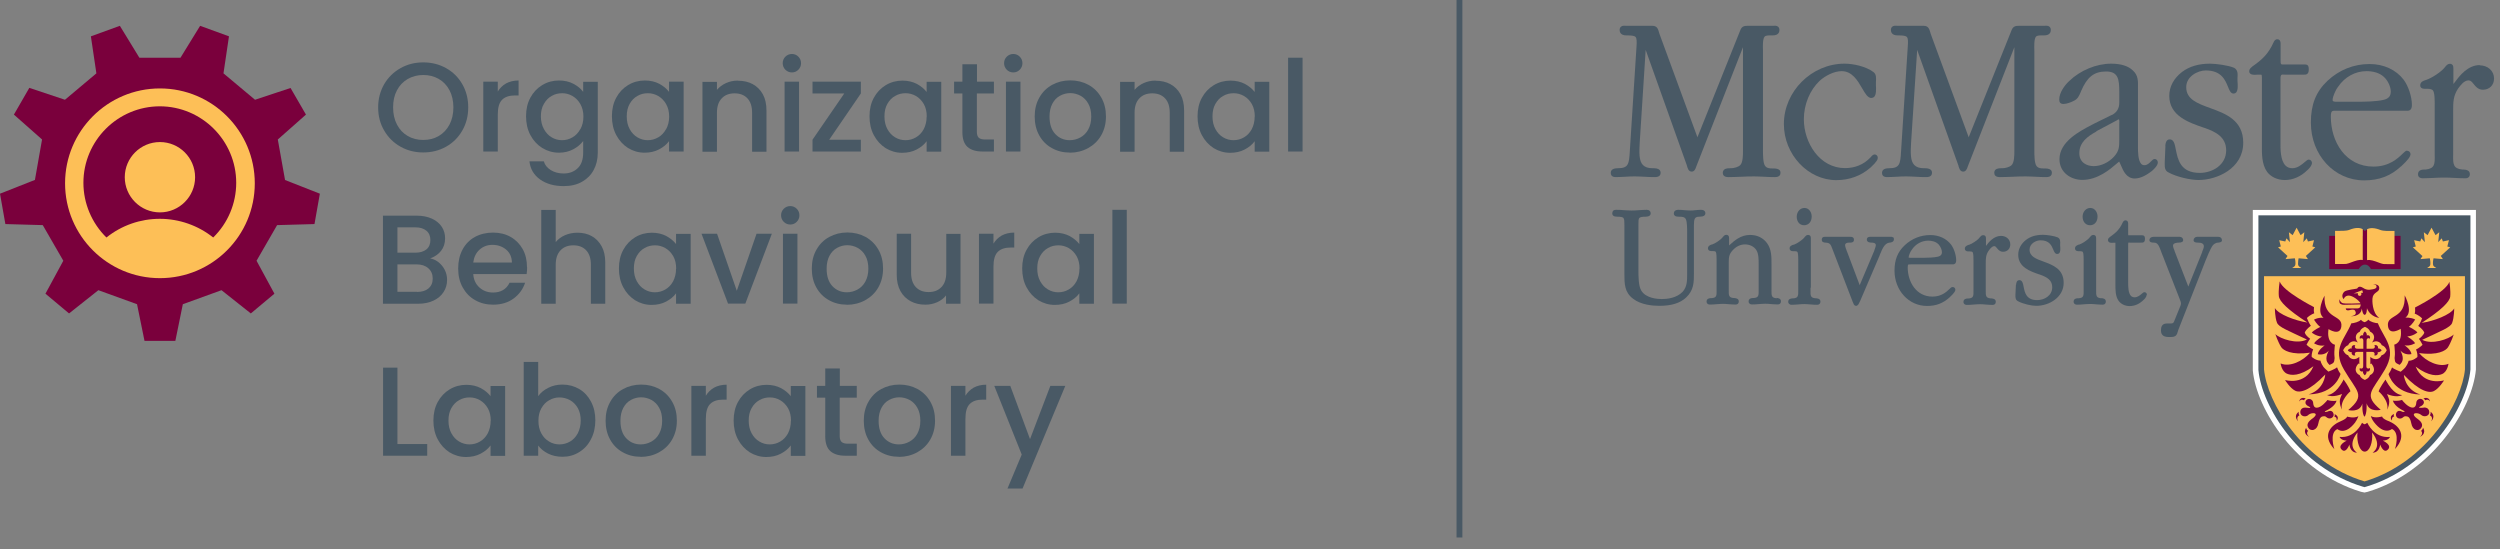 <?xml version="1.0" encoding="UTF-8"?> <svg xmlns="http://www.w3.org/2000/svg" id="a" viewBox="0 0 214 47"><rect x="0" y="0" width="214" height="47" fill="#808080" stroke="none"/><defs><style>.d{fill:#fff;}.e{fill:#7a003c;}.f{fill:#495965;}.g{fill:#fdbf57;}</style></defs><g id="b"><polygon class="e" points="24.4 15.41 23.78 11.94 26.19 9.81 24.87 7.53 21.83 8.54 19.13 6.28 19.6 3.11 17.13 2.21 15.45 4.94 11.93 4.94 10.26 2.21 7.78 3.11 8.25 6.28 5.56 8.54 2.51 7.52 1.19 9.81 3.6 11.94 2.99 15.4 0 16.58 .46 19.18 3.66 19.27 3.66 19.27 5.42 22.32 3.89 25.14 5.91 26.83 8.42 24.84 11.73 26.04 12.37 29.18 15.01 29.18 15.65 26.04 18.96 24.84 21.47 26.83 23.49 25.14 21.96 22.32 23.72 19.27 26.92 19.18 27.38 16.58 24.4 15.41"></polygon><path class="g" d="M21.81,15.69c0,4.49-3.64,8.12-8.12,8.12s-8.12-3.64-8.12-8.12,3.64-8.12,8.12-8.12,8.12,3.64,8.12,8.12"></path><path class="e" d="M13.69,18.18c-1.66,0-3.01-1.35-3.01-3.01s1.35-3.01,3.01-3.01,3.01,1.35,3.01,3.01-1.35,3.01-3.01,3.01M13.69,9.1c-3.61,0-6.55,2.94-6.55,6.55h0c0,1.76.72,3.45,1.97,4.68,1.3-1.04,2.91-1.6,4.57-1.6s3.28.57,4.57,1.6c1.26-1.23,1.97-2.92,1.97-4.68,0-3.61-2.94-6.55-6.55-6.55"></path></g><g id="c"><path class="f" d="M36.82,22.12c.39-.14.7-.35.93-.64.23-.29.35-.65.35-1.08,0-.36-.09-.69-.28-.98-.19-.29-.47-.53-.84-.7-.37-.17-.81-.26-1.32-.26h-2.88v7.54h3.02c.5,0,.94-.09,1.31-.27.38-.18.66-.42.86-.73.2-.31.3-.65.3-1.04,0-.45-.14-.85-.42-1.2-.28-.35-.63-.57-1.03-.64h0ZM34.02,19.46h1.53c.41,0,.72.1.95.29.23.19.34.46.34.8s-.11.61-.34.8c-.23.18-.54.28-.95.28h-1.53v-2.16h0ZM35.69,24.98h-1.67v-2.35h1.63c.42,0,.76.11,1.01.33.25.22.38.51.38.88s-.12.64-.36.85c-.24.2-.57.3-.99.3h0Z"></path><path class="f" d="M45.11,22.86c0-.58-.12-1.09-.37-1.54-.25-.44-.59-.79-1.03-1.04-.44-.25-.94-.37-1.51-.37s-1.11.13-1.56.38c-.45.25-.8.61-1.05,1.08-.25.47-.37,1.01-.37,1.62s.13,1.16.39,1.62c.26.47.61.83,1.06,1.08.45.26.96.39,1.54.39.7,0,1.29-.18,1.76-.53.47-.35.8-.8.98-1.35h-1.33c-.27.56-.75.84-1.41.84-.46,0-.85-.14-1.17-.43-.32-.29-.5-.67-.53-1.15h4.57c.03-.18.04-.38.04-.61h0ZM40.51,22.47c.06-.46.24-.83.54-1.1s.67-.41,1.1-.41c.47,0,.86.14,1.18.41.32.27.48.64.49,1.1h-3.31Z"></path><path class="f" d="M49.43,19.92c-.38,0-.74.07-1.06.21-.32.14-.59.33-.8.59v-2.75h-1.24v8.03h1.24v-3.34c0-.54.14-.95.41-1.23.27-.29.64-.43,1.1-.43s.83.14,1.1.43c.27.29.4.7.4,1.23v3.34h1.23v-3.53c0-.54-.1-1.01-.31-1.39-.21-.38-.49-.67-.85-.87-.36-.2-.76-.29-1.22-.29h0Z"></path><path class="f" d="M52.98,22.98c0,.6.12,1.14.37,1.61.25.47.59.84,1.01,1.11.43.26.9.4,1.41.4.46,0,.88-.09,1.24-.28.36-.19.65-.42.86-.71v.89h1.25v-5.98h-1.25v.87c-.21-.27-.49-.5-.84-.69-.35-.18-.76-.28-1.23-.28-.52,0-1,.13-1.43.39-.43.26-.77.62-1.02,1.08-.25.46-.37.99-.37,1.59h0ZM57.87,23c0,.41-.09.77-.25,1.08-.17.31-.39.54-.67.7-.27.16-.57.24-.89.24s-.61-.08-.88-.24c-.28-.16-.5-.4-.67-.71-.17-.31-.25-.67-.25-1.09s.08-.77.25-1.07c.17-.3.39-.53.67-.68.27-.16.57-.23.89-.23s.61.08.89.24c.27.16.5.39.67.69.17.3.25.66.25,1.07h0Z"></path><polygon class="f" points="61.38 20.01 60.05 20.01 62.32 25.99 63.8 25.99 66.07 20.01 64.76 20.01 63.07 24.89 61.38 20.01 61.38 20.01"></polygon><path class="f" d="M67.65,19.22c.22,0,.4-.08.55-.23.15-.15.23-.34.23-.56s-.08-.41-.23-.56c-.15-.15-.34-.23-.55-.23s-.41.08-.56.23-.23.34-.23.56.08.41.23.56.34.23.56.23h0ZM67.02,20.01v5.98h1.24v-5.98h-1.24Z"></path><path class="f" d="M72.49,26.09c.57,0,1.09-.13,1.57-.39.47-.26.85-.62,1.12-1.09.27-.47.41-1.01.41-1.62s-.13-1.15-.4-1.62c-.27-.47-.63-.83-1.1-1.09-.46-.25-.98-.38-1.55-.38s-1.09.13-1.55.38c-.46.25-.83.61-1.1,1.09-.27.47-.4,1.01-.4,1.62s.13,1.16.39,1.62c.26.47.62.83,1.07,1.08.46.26.97.39,1.53.39h0ZM72.49,25.02c-.5,0-.91-.18-1.24-.53-.33-.35-.49-.85-.49-1.49,0-.43.08-.8.24-1.1.16-.3.37-.53.65-.68.27-.15.57-.23.88-.23s.61.08.89.23c.27.15.5.38.66.68.17.3.25.67.25,1.1s-.09.8-.26,1.11-.4.53-.68.68c-.28.15-.58.23-.9.23h0Z"></path><path class="f" d="M81,20.01v3.33c0,.54-.14.95-.41,1.23-.27.29-.64.43-1.1.43s-.83-.14-1.1-.43c-.27-.29-.4-.7-.4-1.23v-3.33h-1.23v3.52c0,.54.11,1.01.32,1.39.21.38.51.67.88.87.37.2.79.29,1.26.29.35,0,.69-.07,1-.21.31-.14.57-.33.76-.58v.71h1.24v-5.98h-1.24Z"></path><path class="f" d="M85.04,20.88v-.87h-1.24v5.98h1.24v-3.15c0-.61.12-1.03.37-1.28.25-.25.62-.37,1.1-.37h.31v-1.28c-.41,0-.77.09-1.07.25-.3.17-.54.41-.72.71h0Z"></path><path class="f" d="M87.5,22.98c0,.6.12,1.14.37,1.61.25.47.59.84,1.01,1.11.43.26.9.4,1.41.4.46,0,.88-.09,1.24-.28.36-.19.65-.42.86-.71v.89h1.25v-5.98h-1.25v.87c-.21-.27-.49-.5-.84-.69-.35-.18-.76-.28-1.23-.28-.52,0-1,.13-1.43.39-.43.26-.77.62-1.02,1.08-.25.46-.37.99-.37,1.59h0ZM92.4,23c0,.41-.09.77-.25,1.08-.17.31-.39.54-.67.7-.27.16-.57.24-.89.24s-.61-.08-.88-.24c-.28-.16-.5-.4-.67-.71-.17-.31-.25-.67-.25-1.09s.08-.77.25-1.07c.17-.3.39-.53.67-.68.27-.16.57-.23.89-.23s.61.08.89.24c.27.16.5.39.67.69.17.3.25.66.25,1.07h0Z"></path><polygon class="f" points="95.22 17.96 95.22 25.99 96.45 25.99 96.45 17.96 95.22 17.96 95.22 17.96"></polygon><polygon class="f" points="34.02 31.47 32.79 31.47 32.79 39.01 36.57 39.01 36.57 38.01 34.02 38.01 34.02 31.47 34.02 31.47"></polygon><path class="f" d="M37.1,36c0,.6.12,1.14.37,1.61.25.47.59.84,1.01,1.11.43.26.9.4,1.41.4.46,0,.88-.09,1.24-.28.36-.19.65-.42.86-.71v.89h1.25v-5.98h-1.25v.87c-.21-.27-.49-.5-.84-.69-.35-.18-.76-.28-1.23-.28-.52,0-1,.13-1.43.39-.43.26-.77.62-1.02,1.08-.25.46-.37.99-.37,1.59h0ZM42,36.02c0,.41-.09.77-.25,1.08-.17.31-.39.54-.67.7-.27.16-.57.24-.89.24s-.61-.08-.88-.24c-.28-.16-.5-.4-.67-.71-.17-.31-.25-.67-.25-1.09s.08-.77.25-1.07c.17-.3.39-.53.67-.68.27-.16.57-.23.89-.23s.61.08.89.24c.27.16.5.39.67.69.17.3.25.66.25,1.07h0Z"></path><path class="f" d="M46.07,33.92v-2.94h-1.24v8.03h1.24v-.87c.21.28.49.51.85.69.36.18.77.27,1.23.27.52,0,1-.13,1.43-.4.43-.26.77-.63,1.01-1.11.25-.47.37-1.01.37-1.61s-.12-1.13-.37-1.6c-.25-.47-.58-.83-1.01-1.08-.43-.25-.9-.38-1.43-.38-.45,0-.86.09-1.22.28-.37.18-.65.42-.86.71h0ZM49.71,36c0,.41-.09.77-.25,1.09-.17.31-.39.55-.67.71-.28.16-.58.24-.9.24s-.61-.08-.88-.24c-.28-.16-.5-.39-.67-.7-.17-.31-.25-.67-.25-1.08s.08-.77.25-1.07c.17-.3.39-.54.67-.69.28-.16.57-.24.88-.24s.62.08.9.23c.28.16.5.38.67.68.17.3.25.66.25,1.07h0Z"></path><path class="f" d="M54.84,39.11c.57,0,1.09-.13,1.57-.39.47-.26.85-.62,1.12-1.09.27-.47.41-1.01.41-1.62s-.13-1.15-.4-1.62c-.27-.47-.63-.83-1.1-1.09-.46-.25-.98-.38-1.55-.38s-1.09.13-1.55.38c-.46.25-.83.61-1.1,1.09-.27.47-.4,1.01-.4,1.62s.13,1.16.39,1.62c.26.47.62.83,1.07,1.08.46.26.97.39,1.53.39h0ZM54.84,38.04c-.5,0-.91-.18-1.24-.53-.33-.35-.49-.85-.49-1.49,0-.43.08-.8.24-1.1.16-.3.37-.53.65-.68.27-.15.57-.23.88-.23s.61.08.89.23c.27.15.5.38.66.68.17.3.25.67.25,1.1s-.09.8-.26,1.11-.4.53-.68.68c-.28.15-.58.23-.9.23h0Z"></path><path class="f" d="M82.64,33.9v-.87h-1.24v5.98h1.24v-3.15c0-.61.12-1.03.37-1.28.25-.25.62-.37,1.1-.37h.31v-1.28c-.41,0-.77.09-1.07.25-.3.17-.54.41-.72.71h0Z"></path><polygon class="f" points="89.91 33.03 88.17 37.59 86.48 33.03 85.11 33.03 87.46 38.91 86.24 41.82 87.53 41.82 91.19 33.03 89.91 33.03 89.91 33.03"></polygon><path class="f" d="M60.42,33.9v-.87h-1.24v5.98h1.24v-3.15c0-.61.12-1.03.37-1.28.25-.25.62-.37,1.1-.37h.31v-1.28c-.41,0-.77.09-1.07.25-.3.17-.54.41-.72.71h0Z"></path><path class="f" d="M62.8,36c0,.6.12,1.14.37,1.61.25.47.59.84,1.01,1.11.43.26.9.4,1.41.4.46,0,.88-.09,1.24-.28.36-.19.65-.42.86-.71v.89h1.25v-5.98h-1.25v.87c-.21-.27-.49-.5-.84-.69-.35-.18-.76-.28-1.23-.28-.52,0-1,.13-1.43.39-.43.26-.77.62-1.02,1.08-.25.46-.37.99-.37,1.59h0ZM67.7,36.02c0,.41-.09.77-.25,1.08-.17.31-.39.54-.67.7-.27.16-.57.24-.89.24s-.61-.08-.88-.24c-.28-.16-.5-.4-.67-.71-.17-.31-.25-.67-.25-1.09s.08-.77.25-1.07c.17-.3.39-.53.67-.68.27-.16.57-.23.89-.23s.61.08.89.24c.27.16.5.39.67.69.17.3.25.66.25,1.07h0Z"></path><path class="f" d="M73.34,34.04v-1.01h-1.45v-1.49h-1.25v1.49h-.71v1.01h.71v3.31c0,.59.15,1.01.44,1.27.3.26.72.39,1.28.39h.98v-1.03h-.76c-.25,0-.43-.05-.54-.15-.1-.1-.16-.26-.16-.48v-3.31h1.45Z"></path><path class="f" d="M76.94,39.11c.57,0,1.09-.13,1.57-.39.47-.26.85-.62,1.12-1.09.27-.47.41-1.01.41-1.62s-.13-1.15-.4-1.62c-.27-.47-.63-.83-1.1-1.09-.46-.25-.98-.38-1.55-.38s-1.09.13-1.55.38c-.46.25-.83.61-1.1,1.09-.27.47-.4,1.01-.4,1.62s.13,1.16.39,1.62c.26.47.62.83,1.07,1.08.46.26.97.39,1.53.39h0ZM76.94,38.04c-.5,0-.91-.18-1.24-.53-.33-.35-.49-.85-.49-1.49,0-.43.08-.8.24-1.1.16-.3.37-.53.65-.68.27-.15.57-.23.88-.23s.61.08.89.23c.27.15.5.38.66.68.17.3.25.67.25,1.1s-.09.8-.26,1.11-.4.53-.68.68c-.28.15-.58.23-.9.23h0Z"></path><path class="f" d="M39.57,7.2c-.34-.59-.8-1.04-1.39-1.37-.59-.33-1.24-.49-1.95-.49s-1.35.16-1.94.49c-.59.33-1.06.79-1.4,1.37-.34.59-.52,1.25-.52,1.99s.17,1.4.52,1.99c.34.59.81,1.05,1.4,1.38.59.33,1.23.49,1.94.49s1.36-.16,1.95-.49c.59-.33,1.05-.79,1.39-1.38.34-.59.51-1.25.51-1.99s-.17-1.4-.51-1.99ZM38.48,10.66c-.22.42-.53.75-.92.98-.39.23-.84.34-1.33.34s-.94-.11-1.33-.34c-.39-.23-.7-.55-.92-.98-.22-.42-.33-.91-.33-1.47s.11-1.05.33-1.46c.22-.42.53-.74.92-.97.39-.22.84-.34,1.33-.34s.94.11,1.33.34c.39.22.7.55.92.97.22.42.33.91.33,1.46s-.11,1.05-.33,1.47Z"></path><polygon class="f" points="73.69 8 73.69 6.99 69.55 6.99 69.55 8 72.27 8 69.55 11.96 69.55 12.97 73.69 12.97 73.69 11.96 70.98 11.96 73.69 8 73.69 8"></polygon><path class="f" d="M74.43,9.96c0,.6.12,1.14.37,1.61.25.47.59.84,1.01,1.11.43.26.9.4,1.41.4.46,0,.88-.09,1.24-.28.36-.19.65-.42.86-.71v.89h1.25v-5.98h-1.25v.87c-.21-.27-.49-.5-.84-.69-.35-.18-.76-.28-1.23-.28-.52,0-1,.13-1.43.39-.43.26-.77.62-1.02,1.08-.25.46-.37.99-.37,1.59h0ZM79.32,9.98c0,.41-.09.77-.25,1.08-.17.31-.39.54-.67.7-.27.16-.57.24-.89.24s-.61-.08-.88-.24c-.28-.16-.5-.4-.67-.71-.17-.31-.25-.67-.25-1.09s.08-.77.25-1.07c.17-.3.39-.53.67-.68.27-.16.57-.23.89-.23s.61.08.89.24c.27.16.5.39.67.69.17.3.25.66.25,1.07h0Z"></path><path class="f" d="M85.08,8v-1.01h-1.45v-1.49h-1.25v1.49h-.71v1.01h.71v3.31c0,.59.15,1.01.44,1.27.3.26.72.39,1.28.39h.98v-1.03h-.76c-.25,0-.43-.05-.54-.15-.1-.1-.16-.26-.16-.48v-3.31h1.45Z"></path><path class="f" d="M86.74,6.2c.22,0,.4-.08.55-.23.15-.15.23-.34.23-.56s-.08-.41-.23-.56c-.15-.15-.34-.23-.55-.23s-.41.08-.56.23-.23.34-.23.56.08.41.23.56.34.23.56.23h0ZM86.11,6.99v5.98h1.24v-5.98h-1.24Z"></path><path class="f" d="M91.57,13.07c.57,0,1.09-.13,1.57-.39.47-.26.85-.62,1.12-1.09.27-.47.41-1.01.41-1.62s-.13-1.15-.4-1.62c-.27-.47-.63-.83-1.1-1.09-.46-.25-.98-.38-1.55-.38s-1.09.13-1.55.38c-.46.25-.83.61-1.1,1.09-.27.47-.4,1.01-.4,1.62s.13,1.16.39,1.62c.26.47.62.83,1.07,1.08.46.26.97.39,1.53.39h0ZM91.57,12c-.5,0-.91-.18-1.24-.53-.33-.35-.49-.85-.49-1.49,0-.43.08-.8.24-1.1.16-.3.37-.53.65-.68.27-.15.57-.23.88-.23s.61.08.89.23c.27.15.5.38.66.68.17.3.25.67.25,1.1s-.09.8-.26,1.11-.4.53-.68.68c-.28.15-.58.23-.9.23h0Z"></path><path class="f" d="M98.9,6.9c-.35,0-.69.07-1,.21-.31.14-.57.33-.78.58v-.68h-1.24v5.98h1.24v-3.34c0-.54.14-.95.41-1.23.27-.29.64-.43,1.1-.43s.83.14,1.1.43c.27.29.4.7.4,1.23v3.34h1.23v-3.53c0-.54-.1-1.01-.31-1.39-.21-.38-.5-.67-.87-.87-.37-.2-.79-.29-1.26-.29h0Z"></path><path class="f" d="M102.51,9.96c0,.6.12,1.14.37,1.61.25.47.59.84,1.01,1.11.43.26.9.4,1.41.4.46,0,.88-.09,1.24-.28.36-.19.65-.42.86-.71v.89h1.25v-5.98h-1.25v.87c-.21-.27-.49-.5-.84-.69-.35-.18-.76-.28-1.23-.28-.52,0-1,.13-1.43.39-.43.26-.77.62-1.02,1.08-.25.46-.37.99-.37,1.59h0ZM107.4,9.98c0,.41-.09.77-.25,1.08-.17.31-.39.54-.67.7-.27.16-.57.24-.89.24s-.61-.08-.88-.24c-.28-.16-.5-.4-.67-.71-.17-.31-.25-.67-.25-1.09s.08-.77.25-1.07c.17-.3.39-.53.67-.68.27-.16.57-.23.89-.23s.61.08.89.24c.27.16.5.39.67.69.17.3.25.66.25,1.07h0Z"></path><polygon class="f" points="110.26 4.94 110.26 12.97 111.5 12.97 111.5 4.94 110.26 4.94 110.26 4.94"></polygon><path class="f" d="M42.61,7.86v-.87h-1.24v5.98h1.24v-3.15c0-.61.12-1.03.37-1.28.25-.25.62-.37,1.1-.37h.31v-1.28c-.41,0-.77.09-1.07.25-.3.17-.54.41-.72.71h0Z"></path><path class="f" d="M63.15,6.9c-.35,0-.69.07-1,.21-.31.14-.57.33-.78.58v-.68h-1.24v5.98h1.24v-3.34c0-.54.14-.95.41-1.23.27-.29.64-.43,1.1-.43s.83.14,1.1.43c.27.29.4.7.4,1.23v3.34h1.23v-3.53c0-.54-.1-1.01-.31-1.39-.21-.38-.5-.67-.87-.87-.37-.2-.79-.29-1.26-.29h0Z"></path><path class="f" d="M57.27,6.99v.87c-.21-.27-.49-.5-.84-.69-.35-.18-.76-.28-1.23-.28-.52,0-1,.13-1.43.39-.43.26-.77.62-1.02,1.08-.25.46-.37.99-.37,1.59s.12,1.14.37,1.61c.25.47.59.84,1.01,1.11.43.26.9.4,1.41.4.46,0,.88-.09,1.24-.28.36-.19.65-.42.86-.71v.89h1.25v-5.98h-1.25ZM57.01,11.06c-.17.31-.39.54-.67.7-.28.16-.57.24-.89.24s-.61-.08-.88-.24c-.28-.16-.5-.4-.67-.71-.17-.31-.25-.67-.25-1.09s.08-.77.25-1.07c.17-.3.39-.53.67-.68.27-.16.57-.23.89-.23s.61.08.89.24c.27.16.5.39.67.69.17.3.26.66.26,1.07s-.09.77-.26,1.08Z"></path><path class="f" d="M67.79,6.2c.22,0,.4-.08.55-.23.15-.15.23-.34.23-.56s-.08-.41-.23-.56c-.15-.15-.34-.23-.55-.23s-.41.08-.56.23-.23.34-.23.56.08.41.23.56.34.23.56.23h0ZM67.16,6.99v5.98h1.24v-5.98h-1.24Z"></path><path class="f" d="M49.92,6.99v.87c-.2-.27-.48-.5-.84-.69s-.77-.28-1.23-.28c-.52,0-1,.13-1.43.39-.43.26-.77.62-1.02,1.08-.25.46-.37.99-.37,1.59s.12,1.14.37,1.61c.25.47.59.84,1.02,1.11.43.26.91.4,1.43.4.46,0,.86-.1,1.22-.29.36-.19.64-.43.85-.71v1c0,.58-.15,1.02-.46,1.32-.31.3-.71.46-1.21.46-.43,0-.79-.1-1.1-.29-.31-.19-.51-.44-.6-.75h-1.23c.07.65.38,1.17.91,1.55.54.38,1.21.57,2.02.57.61,0,1.13-.12,1.57-.37.44-.25.77-.58,1-1.01.23-.43.35-.92.35-1.47v-6.08h-1.25ZM49.67,11.06c-.17.31-.39.54-.67.7-.27.16-.57.24-.89.24s-.61-.08-.88-.24c-.28-.16-.5-.4-.67-.71-.17-.31-.26-.67-.26-1.09s.08-.77.26-1.07c.17-.3.39-.53.67-.68.27-.16.57-.23.89-.23s.61.08.89.24c.27.16.5.39.67.69.17.3.26.66.26,1.07s-.09.77-.26,1.08Z"></path></g><path class="f" d="M144.42,19.96v-.07c0-.27,0-.91-.11-1.12-.1-.21-.32-.22-.58-.22h-.02c-.09,0-.25,0-.35-.09-.04-.03-.08-.1-.08-.2,0-.08.03-.15.08-.2.07-.06.17-.1.29-.1.18,0,.36.01.53.03.17.01.34.03.51.03.15,0,.29-.01.44-.03.15-.01.31-.03.47-.03.34,0,.38.2.38.29,0,.2-.17.3-.51.3-.43,0-.46.21-.47.72,0,.07,0,.13,0,.21v3.91c0,.78,0,1.45-.68,2.09-.51.47-1.25.7-2.28.7-.55,0-1.58-.08-2.25-.61-.74-.55-.74-1.3-.74-2.11v-4.16c0-.33,0-.55-.09-.65-.07-.07-.24-.1-.53-.1s-.42-.1-.42-.29c0-.09.03-.17.08-.22.06-.06.14-.08.25-.08.23,0,.45.01.66.03.21.01.43.03.64.03s.44-.01.66-.03c.22-.01.45-.03.67-.03.2,0,.33.12.33.3s-.15.29-.43.29-.46.03-.53.1c-.1.09-.09.31-.09.65v3.81c0,.54,0,1.34.23,1.74.39.7,1.45.75,1.77.75.45,0,1.27-.08,1.79-.63.38-.43.38-.94.38-1.53v-3.48Z"></path><path class="f" d="M152.1,25.53h-.05c-.4-.04-.42-.21-.41-.7,0-.07,0-.13,0-.21v-2.08c0-.58,0-1.19-.37-1.71-.35-.48-.85-.72-1.48-.72-.79,0-1.36.52-1.7.83-.02.02-.05.05-.08.07v-.6c0-.07,0-.17-.07-.25-.03-.03-.08-.06-.17-.06-.14,0-.22.1-.28.17l-.04.05c-.17.22-.65.53-.9.61h-.04c-.11.05-.31.11-.31.33,0,.14.11.23.27.23h.15c.14,0,.22.03.24.06.04.04.08.19.08.67v2.4c0,.07,0,.14,0,.21.01.48,0,.65-.41.69h-.06c-.12,0-.39.02-.39.3,0,.12.08.25.29.25.18,0,.37-.01.55-.03.18-.01.37-.03.55-.03.17,0,.34.01.52.03.19.01.38.03.58.03.17,0,.27-.1.27-.27,0-.26-.28-.28-.4-.29h-.05c-.4-.04-.42-.21-.41-.7,0-.07,0-.13,0-.21v-2.11c0-.49.03-.73.34-1.07.29-.32.66-.5,1.05-.5.42,0,.79.19.98.5.19.31.19.79.19,1.18v2c0,.07,0,.14,0,.21.01.49,0,.66-.41.7h-.06c-.12,0-.39.02-.39.3,0,.12.08.25.3.25.18,0,.37-.01.56-.03.18-.01.37-.03.55-.03.17,0,.34.01.52.03.19.01.38.03.57.03.17,0,.27-.1.27-.27,0-.26-.28-.28-.4-.29"></path><path class="f" d="M154.98,24.63c0,.07,0,.14,0,.21-.01.48,0,.65.41.69h.05c.12.01.39.03.39.29,0,.16-.11.27-.27.27-.19,0-.39-.01-.57-.03-.18-.01-.35-.03-.52-.03-.18,0-.37.01-.55.03-.18.01-.37.03-.55.03-.22,0-.3-.14-.3-.25,0-.28.27-.29.39-.3h.06c.4-.04.42-.21.41-.7,0-.07,0-.13,0-.21v-2.4c0-.48-.04-.63-.08-.67-.02-.03-.1-.06-.24-.06h-.15c-.16,0-.27-.09-.27-.23,0-.22.2-.28.31-.32h.05c.25-.09.73-.4.9-.62l.04-.05c.06-.07.14-.17.28-.17.08,0,.14.03.17.06.07.07.07.17.07.25v.02s0,4.18,0,4.18ZM153.8,18.55c0-.42.29-.75.66-.75.39,0,.62.37.62.73,0,.45-.26.75-.65.75s-.63-.31-.63-.73"></path><path class="f" d="M162.04,20.32c-.06-.05-.13-.05-.18-.05h-.04s-1.71,0-1.71,0c-.08,0-.31,0-.31.24,0,.26.34.26.45.26.07,0,.32.02.32.21,0,.1-.07.28-.11.4-.01.04-.02.07-.03.1,0,0-.9,2.12-1.24,2.93-.3-.79-1.07-2.84-1.07-2.84l-.02-.04c-.05-.14-.16-.42-.16-.54,0-.18.19-.22.3-.22h.04c.1,0,.26.01.35-.07.05-.04.07-.1.07-.17,0-.08-.02-.15-.07-.19-.08-.07-.18-.07-.26-.07h-.02s-2.1,0-2.1,0h-.02c-.06,0-.15,0-.22.06-.04.04-.07.1-.07.18,0,.18.12.26.35.26.37.02.42.16.57.56l.03.08,1.69,4.4.07.16c.04.13.12.21.23.21.16,0,.24-.19.3-.32v-.03s.02,0,.02,0h0s1.67-3.9,1.67-3.9c.02-.06.05-.12.07-.18.18-.43.37-.92.78-.98h.03c.1-.01.37-.04.37-.29,0-.03,0-.11-.06-.17"></path><path class="f" d="M163.65,21.38c.32-.49.85-.78,1.4-.78.28,0,.66.06.91.34.16.19.27.45.27.65s-.1.32-.33.38c-.32.08-.96.1-1.32.1h-1s-.18,0-.2-.02v-.02c0-.16.16-.52.27-.65M167.14,24.57c-.1,0-.17.07-.28.18-.23.22-.66.64-1.44.64-1.39,0-2.12-1.26-2.12-2.5,0-.18.03-.23.04-.24.03-.02.14-.02.25-.02h.06s3.53,0,3.53,0c.06,0,.27-.02.27-.34,0-.44-.18-1-.43-1.34-.4-.53-1.05-.83-1.78-.83-.83,0-1.58.3-2.19.87-.61.57-.88,1.24-.88,2.18,0,1.69,1.22,3.02,2.78,3.02.78,0,1.38-.23,1.94-.74.43-.4.49-.55.49-.65,0-.13-.1-.23-.23-.23"></path><path class="f" d="M171.3,20.19c-.64,0-1.07.55-1.3.86v-.62c0-.07,0-.17-.07-.24-.03-.03-.08-.06-.17-.06-.14,0-.22.1-.28.17l-.04.05c-.17.22-.65.53-.9.61h-.04c-.11.05-.31.11-.31.33,0,.14.11.23.27.23h.15c.14,0,.22.03.24.06.04.04.08.19.08.67v2.4c0,.07,0,.14,0,.21.01.48,0,.65-.41.69h-.06c-.12,0-.39.02-.39.3,0,.12.08.25.3.25.18,0,.37-.01.55-.03.18-.01.37-.03.55-.03.17,0,.34.01.52.03.19.01.38.03.58.03.17,0,.27-.1.27-.27,0-.26-.28-.28-.4-.29h-.05c-.4-.04-.42-.21-.41-.7,0-.07,0-.13,0-.21v-2.04c0-.47,0-.75.24-1.12.12-.16.29-.4.49-.4.09,0,.14.06.23.17.1.13.25.31.52.31.37,0,.62-.26.62-.63,0-.42-.34-.73-.8-.73"></path><path class="f" d="M172.58,24.37v-.02c.01-.11.04-.37.28-.37.25,0,.31.27.36.56.1.51.23,1.15,1.16,1.15.63,0,1.29-.39,1.29-1.1,0-.59-.4-.85-1.04-1.08l-.1-.03c-.75-.26-1.77-.61-1.77-1.67,0-.49.23-.93.66-1.27.39-.3.86-.44,1.46-.44.31,0,.95.09,1.26.22.24.12.22.38.21.57,0,.04,0,.08,0,.11v.05c.02.23.04.49-.08.62-.04.05-.1.07-.17.07-.19,0-.26-.18-.34-.37-.14-.34-.33-.8-1.09-.8-.39,0-.94.28-.94.8,0,.58.55.79,1.19,1.02.81.3,1.73.63,1.73,1.83s-1.2,1.96-2.35,1.96c-.4,0-1.12-.16-1.55-.39-.23-.11-.23-.32-.23-.5v-.06s.04-.85.04-.85Z"></path><path class="f" d="M178.9,19.28c-.37,0-.63-.31-.63-.73s.29-.75.66-.75c.39,0,.62.37.62.73,0,.45-.26.75-.64.75M179.89,25.53h-.05c-.4-.04-.42-.21-.41-.7,0-.07,0-.13,0-.21v-4.2c0-.07,0-.17-.07-.25-.03-.03-.08-.06-.17-.06-.14,0-.22.1-.28.17l-.04.05c-.17.22-.65.53-.9.61h-.04c-.11.05-.31.11-.31.33,0,.14.11.23.27.23h.15c.14,0,.22.03.24.06.04.04.08.19.08.67v2.4c0,.07,0,.14,0,.21.01.48,0,.65-.41.69h-.06c-.12,0-.39.02-.39.3,0,.12.08.25.3.25.18,0,.37-.01.55-.03.18-.01.37-.03.55-.03.17,0,.34.01.52.03.19.01.38.03.57.03.17,0,.27-.1.27-.27,0-.26-.28-.28-.39-.29"></path><path class="f" d="M183.78,25.23c0-.1-.09-.22-.21-.22-.08,0-.14.05-.24.14-.14.12-.35.3-.6.3-.13,0-.23-.04-.31-.11-.25-.24-.25-.82-.25-1.21v-3.21c0-.12.02-.15.02-.15.02-.01.1,0,.15,0,.04,0,.08,0,.13,0h.65s.09,0,.12,0c.11,0,.21.01.29-.06.07-.07.08-.17.08-.27,0-.08,0-.3-.24-.3h-1.14s-.05,0-.05,0c0,0-.01-.03-.01-.11v-.89c0-.25-.16-.28-.23-.28-.15,0-.21.14-.24.19-.25.57-.57.87-1.07,1.22l-.03.02c-.06.05-.16.13-.16.26,0,.06.03.12.07.16.1.09.25.08.39.07h.03s.05,0,.07,0c.03,0,.06,0,.08,0,0,.02,0,.04,0,.1v3.42c0,.49-.01,1.06.28,1.46.21.28.56.44.94.44.42,0,.84-.18,1.17-.51.08-.06.28-.26.28-.45"></path><path class="f" d="M189.92,20.27h-1.85c-.16,0-.3.13-.3.29,0,.21.28.21.4.21.32,0,.48.11.48.32,0,.12-.09.33-.14.45v.03s-.86,2.14-1.19,2.96c-.32-.84-1.18-3.05-1.18-3.05v-.02c-.06-.14-.13-.31-.13-.44,0-.24.41-.25.46-.25.27,0,.41-.07.41-.21,0-.19-.15-.29-.3-.29h-2.24c-.21,0-.35.12-.35.29,0,.21.29.21.41.21.29,0,.41.27.56.67l.05.14,1.53,3.91s.03.09.05.13c.05.12.1.26.1.36,0,.09-.03.17-.07.26,0,.02-.02.05-.03.07l-.4.99s-.02.06-.04.09c-.05.15-.1.26-.19.28-.11.03-.26.02-.39.02h-.09c-.5,0-.5.43-.5.62,0,.16.05.29.14.38.16.16.42.16.62.16h.02c.51,0,.57-.14.69-.56v-.02s2.34-5.95,2.34-5.95c.1-.25.4-1.01.62-1.31.1-.14.31-.23.41-.24h.06c.12-.02.32-.03.32-.2,0-.18-.12-.3-.31-.3"></path><path class="f" d="M175.54,14.55c-.14-.13-.38-.13-.54-.13h-.06c-.24,0-.47-.02-.62-.22-.18-.24-.18-.98-.18-1.3V4.55c0-.07,0-.15,0-.24-.01-.36-.03-.95.13-1.16.1-.13.36-.12.57-.12.05,0,.1,0,.14,0,.52,0,.57-.32.57-.46,0-.12-.04-.22-.11-.28-.12-.11-.3-.09-.45-.08-.04,0-.08,0-.11,0h-2.06c-.21,0-.48,0-.62.35l-3.68,9.19c-.59-1.62-3.25-8.85-3.25-8.85-.02-.05-.03-.1-.04-.14-.08-.27-.16-.55-.56-.55h-2.15s-.07,0-.11,0c-.14-.01-.32-.03-.44.08-.07.06-.11.16-.11.28,0,.14.06.46.57.46.42,0,.68.02.79.13.12.12.12.39.08.91l-.57,8.9c-.06,1.07-.12,1.43-1.02,1.43-.53,0-.61.24-.61.39,0,.17.07.37.43.37.27,0,.55-.02.82-.03.27-.02.55-.03.83-.03s.55.02.82.03c.28.02.56.03.84.03.16,0,.54,0,.54-.37,0-.1-.03-.19-.1-.25-.15-.14-.4-.14-.57-.14h-.03c-.37,0-.63-.09-.81-.27-.35-.35-.33-1.05-.28-1.92l.52-7.94c.59,1.65,3.54,9.94,3.54,9.93v.02c.05.16.12.47.4.47.24,0,.32-.24.38-.4l.02-.06,3.98-10.19v8.87c0,.35,0,1-.24,1.23-.17.16-.53.26-.78.26h-.06c-.16,0-.4,0-.54.13-.07.07-.1.16-.1.26,0,.17.08.37.48.37.36,0,.73-.02,1.09-.03.36-.02.74-.03,1.11-.03.29,0,.59.02.88.03.29.02.6.03.89.03.4,0,.48-.2.48-.37,0-.11-.04-.2-.11-.26"></path><path class="f" d="M179.46,11.25c-.76.42-1.47.93-1.47,1.86,0,.82.66,1.11,1.23,1.11.62,0,1.26-.3,1.73-.8.44-.49.46-.81.46-1.49v-1.26s0-.03,0-.06c.02-.32-.02-.39-.03-.41h.02s0,0,0,0c-.02,0-.07.03-.09.04-.03.01-.06.03-.09.04h.02s-1.79.95-1.79.95M180.75,9.86q.66-.33.66-1.06v-.92c0-1.09-.08-1.76-1.13-1.76s-1.63.49-2.14,1.68l-.04.1c-.12.28-.24.57-.56.72-.2.11-.62.28-.89.28s-.38-.12-.38-.38c0-.59.46-1.22.85-1.58.95-.92,2.33-1.49,3.59-1.49.85,0,1.48.2,1.87.59.45.4.44.91.43,1.4v.21s0,4.94,0,4.94v.04c0,.34,0,1.12.29,1.41.07.07.16.1.26.1.25,0,.42-.18.56-.32.11-.11.2-.21.32-.21.15,0,.27.13.27.29,0,.27-.32.57-.49.72l-.02.02c-.4.3-.92.64-1.47.64-.71,0-.99-.68-1.18-1.13-.06-.13-.13-.31-.17-.34h.02s.03,0,.03,0c-.04.02-.15.12-.26.21-.52.45-1.59,1.38-2.93,1.38-.95,0-1.95-.62-1.95-1.77,0-1.5,1.7-2.39,2.82-2.97l.13-.07,1.52-.75Z"></path><path class="f" d="M185.35,12.5v-.03c.02-.18.06-.54.38-.54.35,0,.43.4.52.87.17.85.39,2,2.05,2,1.09,0,2.26-.68,2.26-1.93,0-1.16-.93-1.59-1.79-1.9l-.18-.06c-1.22-.42-2.9-.99-2.9-2.7,0-.79.38-1.5,1.09-2.05.63-.47,1.41-.71,2.39-.71.51,0,1.57.14,2.06.35.35.18.32.56.3.86,0,.07,0,.14,0,.19,0,.01,0,.05,0,.1.03.37.05.79-.12.97-.06.06-.13.09-.21.09-.25,0-.35-.25-.48-.57-.24-.59-.57-1.41-1.91-1.41-.68,0-1.67.51-1.67,1.43,0,1.04.95,1.39,2.05,1.79,1.32.48,2.83,1.03,2.83,2.97,0,2.2-2.24,3.19-3.83,3.19-.67,0-1.85-.26-2.55-.64-.35-.16-.34-.47-.34-.76v-.1s.06-1.42.06-1.42Z"></path><path class="f" d="M197.9,13.93c0-.13-.11-.27-.27-.27-.1,0-.18.07-.34.21-.25.21-.62.53-1.06.53-.24,0-.43-.07-.58-.22-.45-.43-.45-1.42-.44-2.08v-5.37c0-.21.04-.28.07-.31.05-.05.17-.04.32-.03.06,0,.13,0,.21,0h1.09c.08,0,.15,0,.21,0,.17,0,.31.02.41-.08.1-.09.11-.24.11-.38,0-.15,0-.41-.3-.41h-1.92c-.16-.01-.19-.02-.19-.29v-1.49c0-.31-.15-.38-.29-.38-.19,0-.28.19-.31.26-.44.98-.97,1.48-1.82,2.07l-.04.04c-.1.08-.23.19-.23.37,0,.08.03.15.09.2.13.12.37.11.59.09.02,0,.05,0,.06,0,.04,0,.09,0,.12,0,.08,0,.18,0,.2.01,0,0,.03.05.03.24v5.7c-.01.81-.02,1.73.45,2.38.33.43.89.69,1.51.69.68,0,1.36-.29,1.9-.82.12-.09.43-.4.43-.68"></path><path class="f" d="M200.14,7.43c.56-.84,1.47-1.34,2.43-1.34.48,0,1.15.1,1.6.6.29.33.48.78.48,1.15,0,.39-.19.61-.63.71-.55.14-1.63.16-2.23.16h-1.58s-.06,0-.1,0c-.13,0-.33.01-.41-.06-.01-.01-.03-.04-.03-.09,0-.29.28-.9.47-1.14M206.06,12.89c-.12,0-.22.1-.41.28-.39.38-1.13,1.09-2.48,1.09-2.4,0-3.65-2.14-3.65-4.26,0-.26.03-.4.09-.46.07-.07.23-.07.48-.06h.1s5.91,0,5.91,0c.11,0,.36-.05.36-.48,0-.72-.3-1.63-.71-2.18-.65-.85-1.71-1.34-2.91-1.34-1.36,0-2.6.5-3.6,1.43-.99.93-1.43,2.03-1.43,3.58,0,2.78,2,4.95,4.56,4.95,1.28,0,2.26-.37,3.17-1.21h.01c.55-.51.79-.83.79-1.03,0-.16-.12-.29-.28-.29"></path><path class="f" d="M212.28,5.57c-1.04,0-1.74.92-2.11,1.42-.05.07-.11.15-.16.2,0-.04,0-.11,0-.2,0-.02,0-.04,0-.06v-1.06c0-.1,0-.24-.09-.33-.04-.04-.1-.08-.21-.08-.19,0-.3.14-.39.25-.02.02-.04.05-.06.07-.31.39-1.12.91-1.56,1.05-.02,0-.05.02-.08.03-.17.05-.45.14-.45.45,0,.18.14.29.36.29h.25c.23,0,.4.05.47.13.17.18.16.94.16,1.19v4c0,.12,0,.23,0,.34.02.79,0,1.17-.77,1.25-.03,0-.06,0-.1,0-.2,0-.56.03-.56.41,0,.21.15.34.4.34.3,0,.62-.02.92-.03.31-.02.62-.03.93-.03.28,0,.57.01.88.03.31.02.63.03.95.03.22,0,.36-.14.36-.36,0-.35-.37-.38-.57-.39-.03,0-.06,0-.09,0-.76-.08-.79-.46-.77-1.25,0-.11,0-.22,0-.34v-3.4c0-.78,0-1.29.42-1.94.21-.28.52-.7.89-.7.19,0,.29.12.45.32.17.21.38.48.79.48.56,0,.95-.4.95-.96,0-.65-.53-1.13-1.24-1.13"></path><path class="f" d="M160.2,8.39c-.32,0-.53-.37-.8-.83-.38-.66-.86-1.47-1.75-1.47-.67,0-1.43.41-1.88.82-.85.8-1.36,2.03-1.36,3.3,0,2.01,1.35,4.18,3.52,4.18.85,0,1.59-.3,2.15-.88l.04-.04c.12-.14.22-.25.35-.25.15,0,.27.13.27.29,0,.12-.07.33-.63.84-.8.7-1.81,1.07-2.92,1.07-2.43,0-4.49-2.2-4.49-4.8,0-2.8,2.38-5.17,5.19-5.17.73,0,1.81.22,2.48.72.26.19.23.55.21.84,0,.07,0,.13,0,.18,0,.02,0,.06,0,.11.02.38.03.8-.15.99-.06.06-.14.09-.22.09"></path><path class="f" d="M152.31,14.55c-.14-.13-.38-.13-.54-.13h-.06c-.24,0-.47-.02-.62-.22-.18-.24-.18-.98-.18-1.3V4.55c0-.07,0-.15,0-.24-.01-.36-.03-.95.13-1.16.1-.13.36-.12.57-.12.05,0,.1,0,.14,0,.52,0,.57-.32.57-.46,0-.12-.04-.22-.11-.28-.12-.11-.3-.09-.44-.08-.04,0-.08,0-.11,0h-2.06c-.21,0-.48,0-.62.35l-3.68,9.19c-.59-1.62-3.25-8.85-3.25-8.85-.02-.05-.03-.1-.04-.14-.08-.27-.16-.55-.56-.55h-2.15s-.07,0-.11,0c-.14-.01-.32-.03-.44.08-.07.06-.11.16-.11.28,0,.14.06.46.57.46.42,0,.68.02.79.13.11.12.12.39.08.91l-.57,8.9c-.06,1.07-.12,1.43-1.02,1.43-.53,0-.61.24-.61.39,0,.17.07.37.42.37.27,0,.55-.02.82-.03.27-.02.55-.03.83-.03s.55.02.82.03c.27.02.56.03.84.03.16,0,.54,0,.54-.37,0-.1-.04-.19-.1-.25-.15-.14-.4-.14-.57-.14h-.03c-.37,0-.63-.09-.81-.27-.35-.35-.33-1.05-.28-1.92l.51-7.94c.59,1.65,3.54,9.94,3.54,9.93v.02c.05.16.12.47.4.47.24,0,.32-.24.38-.4l.02-.06,3.99-10.19v8.87c0,.35,0,1-.24,1.23-.17.16-.53.26-.78.26h-.06c-.16,0-.4,0-.54.13-.07.07-.11.16-.11.26,0,.17.08.37.48.37.36,0,.73-.02,1.09-.03.36-.02.74-.03,1.11-.03.29,0,.59.02.88.03.29.02.6.03.9.03.4,0,.48-.2.48-.37,0-.11-.04-.2-.11-.26"></path><path class="d" d="M192.84,17.97s0,13.69,0,13.74c.3,3.28,3.68,8.71,9.27,10.39l.29.06.27-.06c5.59-1.67,8.97-7.15,9.27-10.47v-13.66h-19.11Z"></path><path class="f" d="M205.49,20.19v2.84h-2.54v-.02s-.19-.36-.52-.36c0,0,0,0,0,0-.32,0-.5.36-.5.36v.02h-2.55v-2.84h.51v-.42h.41s.53.02.8-.08c.5-.2.89-.21,1.16-.06.01,0,.03.02.04.03,0,0,.02.01.03.02,0,0,0,0,0,0,.04.03.07.06.1.1.04-.05.09-.09.14-.12.01,0,.03-.02.04-.03.27-.16.66-.14,1.16.06.27.1.79.08.8.08h.41v.42h.5Z"></path><path class="f" d="M193.32,18.43s0,13.21,0,13.24c.28,3.15,3.55,8.37,8.94,9.99l.08.02h.03s.03.02.03.02h.03s.03-.02.03-.02l.08-.02c5.39-1.61,8.65-6.86,8.93-10.03v-13.2h-18.15Z"></path><path class="g" d="M202.4,41.21c5.4-1.62,8.35-6.85,8.6-9.59v-7.98h-17.2v7.98c.25,2.74,3.21,7.97,8.61,9.59"></path><path class="e" d="M197.23,34.27c.02-.11.15-.17.15-.17-.52-.18-.57.27-.57.27.17-.28.42-.1.42-.1"></path><path class="e" d="M196.77,35.25c-.51.39-.05.81-.05.81-.21-.39.11-.5.11-.5-.11-.18-.05-.31-.05-.31"></path><path class="e" d="M197.57,36.88c-.17-.13-.16-.27-.16-.27-.34.54.25.78.25.78-.34-.29-.08-.51-.08-.51"></path><path class="e" d="M204.88,35.45c-.43.24-.12.55-.12.55-.03-.22.04-.3.12-.33.03-.01.06-.02.06-.02-.07-.09-.02-.22-.02-.22l-.05.02Z"></path><path class="e" d="M207.44,34.1s.13.06.15.17c0,0,.25-.18.42.1,0,0-.05-.45-.57-.27"></path><path class="e" d="M208.05,35.25s.06.12-.05.31c0,0,.32.11.11.5,0,0,.46-.43-.05-.81"></path><path class="e" d="M207.24,36.88s.25.21-.08.51c0,0,.58-.24.25-.78,0,0,0,.14-.16.27"></path><path class="e" d="M201.61,36.14c.18-.24.27-.52.27-.52-.36.23-.97.04-.97.04,0,0,.01.16-.53.39-.82.33-1.69,1.18-.56,2.4,0,0-.47-1.4.26-1.72,0,0,.63.6,1.54-.59"></path><path class="e" d="M198.92,27.2s-.45-.05-.84.16c0,0,.27.46.54.62,0,0-.57.28-.73.49,0,0,.36.31.87.34,0,0-.53.32-.67.58,0,0,.4.27.9.18,0,0-.54.36-.59.75,0,0,.56.16.95-.31,0,0-.36.58-.14.98.07.13.2.25.2.25.34-.16.4-.18.43-.54.01-.18-.03-.2-.02-.58.01-.31.05-.61.05-.61,0,0-.73-.12-.55-1.34,0,0,.99.65,1.1-.23.13-1.07-1.55-.52-1.44-2.63,0,0-.78,1.4-.06,1.91"></path><path class="e" d="M199.04,32.08s-.08,1.26-1.41,1.68c2.31-.05,2.72-1.75,2.72-1.75-.22-.31-.26-.48-.26-.48l-.04-.09c-.16.16-.74.37-.74.37,0,0-.33-.28-.42-.4-.22-.31-.26-.54-.26-.54-.39,0-.75-.32-.75-.32-.02-.35.13-.64.13-.64-.28-.12-.57-.4-.57-.4.19-.38.31-.51.31-.51-.45-.33-.46-.54-.46-.54.11-.29.52-.57.52-.57-.17-.23-.34-.67-.34-.67.32-.31.63-.4.63-.4-.05-.18-.04-.34-.02-.53,0,0-2.65-1.34-2.94-2.2,0,0-.12.77-.07,1.26.04.44.75,1.16,2.45,2.26-1.05-.16-2.48-.7-2.79-1.24,0,0,0,.79.18,1.25.15.38.89.65,2.56,1.44-.82.44-2.28-.05-2.7-.46,0,0,.23.69.5,1.11.17.27.86.71,2.47.48-.6.72-1.74,1.26-2.52.92,0,0,.08.68.55.88.35.15,1.08.24,2.26-.64-.71,1.7-2.43,1.18-2.43,1.18,0,0,.41.68.86.91.4.21,1.23.04,2.58-1.38"></path><path class="e" d="M199.19,33.81c.51.27,1.29-.09,1.29-.09,0,0-.1.25-.12.29-.21.45.1,1.05.1,1.05-.16-.82.74-1.57.74-1.57-.13-.37-.52-.92-.59-1.01,0,0,0,0,0,0h0s-.04.13-.26.46c-.61.94-1.16.87-1.16.87"></path><path class="e" d="M205.62,33.81s-.55.06-1.16-.87c-.21-.33-.25-.42-.26-.45h0s0,0,0,0c-.06.09-.46.64-.59,1.01,0,0,.9.75.74,1.57,0,0,.3-.6.1-1.05-.02-.04-.12-.29-.12-.29,0,0,.78.36,1.29.09"></path><path class="e" d="M197.59,35.52c.11-.09.26-.15.41-.15.03,0,.05,0,.08,0,.06.01.11.03.13.06.07.11-.09.26-.23.37l-.03.02c-.12.09-.41.29-.43.55,0,.13.05.25.17.36.06.05.14.08.23.08.04,0,.09,0,.14-.02.2-.07.34-.26.39-.54.06-.32.16-.52.29-.58.04-.02.13-.04.22-.04.06,0,.1.01.13.04.04.03.12.09.12.09.07.04.14.06.21.06s.15-.02.21-.07c.11-.08.16-.21.12-.33-.03-.11-.08-.18-.16-.22-.04-.02-.08-.03-.12-.03-.1,0-.19.04-.25.07-.03.01-.06.02-.1.02-.02,0-.05,0-.09,0-.02-.01-.03-.03-.03-.03,0,0,.01-.03.07-.05.73-.34.88-.73.89-.75l.05-.13-.14.02c-.05,0-.1,0-.15,0-.25,0-.43-.06-.43-.06l-.06-.02-.04.05s-.48.61-.87.61c-.05,0-.1,0-.14-.03-.12-.05-.17-.26-.17-.36,0-.16-.1-.29-.24-.34-.04-.01-.07-.02-.11-.02-.09,0-.18.04-.24.11-.08.1-.08.19-.07.25.03.13.16.23.28.28.05.02.12.07.13.11-.01.02-.02.02-.05.02h-.09s-.05,0-.08-.01c-.05,0-.13-.02-.21-.02-.21,0-.34.08-.4.25-.06.17-.01.33.12.43.07.05.15.07.24.07.11,0,.22-.04.3-.11"></path><path class="e" d="M199.89,35.69c.08.03.16.11.12.33,0,0,.31-.31-.12-.55l-.05-.02s.05.13-.02.22c0,0,.03,0,.06.02"></path><path class="e" d="M204.44,36.04c-.55-.22-.53-.39-.53-.39,0,0-.61.19-.97-.04,0,0,.08.28.27.52.91,1.18,1.54.59,1.54.59.73.33.26,1.72.26,1.72,1.13-1.23.26-2.07-.56-2.4"></path><path class="e" d="M205.5,28.16c.17,1.23-.55,1.34-.55,1.34,0,0,.04.3.05.61.02.38-.03.41-.02.58.03.36.08.38.43.54,0,0,.13-.12.2-.25.21-.4-.14-.98-.14-.98.39.46.95.31.95.31-.04-.39-.59-.75-.59-.75.5.09.9-.18.9-.18-.14-.26-.67-.58-.67-.58.51-.03.87-.34.87-.34-.15-.21-.73-.49-.73-.49.27-.16.54-.62.54-.62-.39-.2-.84-.16-.84-.16.72-.51-.06-1.91-.06-1.91.11,2.11-1.57,1.56-1.43,2.63.11.88,1.1.23,1.1.23"></path><path class="e" d="M207.34,27.23s-.16.44-.34.67c0,0,.41.28.52.57,0,0-.02.2-.46.54,0,0,.12.12.31.51,0,0-.29.28-.56.4,0,0,.15.29.12.64,0,0-.36.33-.75.32,0,0-.04.23-.26.54-.08.12-.42.4-.42.4,0,0-.58-.21-.74-.37l-.04.09s-.04.16-.26.48c0,0,.41,1.69,2.72,1.75-1.33-.42-1.41-1.68-1.41-1.68,1.35,1.42,2.18,1.59,2.58,1.38.45-.23.86-.91.86-.91,0,0-1.72.52-2.43-1.18,1.17.88,1.91.79,2.26.64.47-.2.55-.88.55-.88-.78.34-1.92-.2-2.52-.92,1.61.23,2.3-.22,2.47-.48.27-.42.5-1.11.5-1.11-.42.41-1.88.9-2.7.46,1.67-.79,2.41-1.06,2.56-1.44.18-.47.18-1.25.18-1.25-.31.54-1.74,1.09-2.79,1.24,1.7-1.1,2.41-1.82,2.45-2.26.05-.5-.07-1.26-.07-1.26-.29.87-2.94,2.2-2.94,2.2.01.19.02.35-.03.53,0,0,.31.09.63.4"></path><path class="e" d="M207.49,34.89c-.08,0-.15.01-.21.02-.03,0-.06,0-.09,0,0,0-.08,0-.08,0-.03,0-.04,0-.04-.02.01-.03.07-.09.13-.11.11-.04.24-.14.28-.28.01-.05.02-.15-.07-.25-.06-.07-.15-.11-.24-.11-.04,0-.08,0-.11.02-.14.05-.23.19-.23.34,0,.1-.05.3-.17.36-.04.02-.09.03-.14.03-.4,0-.87-.6-.87-.61l-.04-.05-.06.02s-.19.06-.43.06c-.05,0-.1,0-.15,0l-.14-.02.05.13s.16.41.89.75c.05.02.07.05.07.05s0,.02-.02.03c-.01,0-.05.01-.1.01-.04,0-.07,0-.09-.02-.06-.03-.16-.07-.25-.07-.05,0-.09,0-.12.03-.08.04-.13.11-.16.22-.03.13.02.26.12.34.06.04.13.07.21.07s.15-.02.22-.07c0,0,.08-.06.12-.09.03-.02.08-.04.13-.04.08,0,.17.02.22.04.13.06.23.26.29.58.05.28.2.48.39.54.04.01.09.02.13.02.09,0,.17-.03.23-.08.12-.11.18-.23.17-.36-.02-.26-.31-.46-.43-.55l-.03-.02c-.14-.11-.3-.25-.23-.37.02-.03.07-.05.13-.06.02,0,.05,0,.08,0,.15,0,.3.06.41.15.08.07.19.11.3.11.09,0,.17-.02.24-.07.14-.09.18-.25.12-.43-.06-.16-.19-.25-.4-.25"></path><path class="e" d="M204.56,37.4c-1.33.14-1.92-1.21-1.92-1.21-.09.08-.16.1-.23.13-.07-.03-.14-.05-.22-.13,0,0-.59,1.35-1.92,1.21,0,0,.08.29.61.32,0,0-.9.41-.38.81.34.27.61-.48.61-.48,0,0,.04.69.65.7,0,0-.91-.52.04-1.73-.09.85.21,1.64.62,1.64s.72-.79.63-1.64c.95,1.21.04,1.73.04,1.73.61,0,.65-.7.65-.7,0,0,.27.75.61.48.52-.41-.38-.81-.38-.81.53-.03.61-.32.61-.32"></path><path class="e" d="M201.99,25.33c-.09,0-.16-.07-.16-.16l.02-.07-.38.02.71-.27h.04s0,.02,0,.02l.04.16v.04s-.03,0-.03,0h-.12s.03.07.03.1c0,.09-.07.16-.16.16M200.34,26c.15.1.2.08.29.09.09,0,1.32-.03,1.45-.03-.03.09,0,.32-.27.34h-1.01s-.03.25.36.14c.08-.02.35-.09.43.05.05.09.23.4-.36.48,0,0,.87.06.94-.67,0,0,.07.54.24.55.2,0,.2-.57.2-.57.3.78,1.06.83,1.06.83-.64-.42-.6-1.56-.59-1.64.04-.57.54-.52.58-.85.05-.47-.53-.37-.53-.37,0,0,.25,0,.29.12.11.27-.37.3-.37.3-.58.14-.77-.19-.98-.22-.21-.04-.25.1-.29.14-.04.05-.93.1-1.12.29-.21.22-.19.47-.04.63,0,0,.08-.3.42-.31.33-.01.89.41,1.02.66-.14,0-1.41.08-1.58-.03-.11-.07-.22-.23-.22-.33,0,0-.07.32.09.42"></path><path class="e" d="M203.86,30.41s-.04.07-.06.11c-.17.23-.44.26-.63.19-.11-.04-.15-.07-.19-.1h-.01s-.07-.06-.07-.06v.62l.08-.06.1.13h0c.03.05.06.09.1.2.07.19.04.45-.2.61-.03.02-.07.04-.11.06-.04.12-.12.26-.37.38l-.07.03-.07-.03c-.25-.12-.33-.26-.37-.38-.04-.01-.08-.03-.11-.06-.24-.16-.27-.42-.2-.61.04-.11.07-.15.1-.19h0s.1-.14.1-.14l.08.06v-.62s-.07.05-.07.05h-.01s-.08.07-.19.11c-.19.07-.46.04-.63-.19-.02-.03-.04-.07-.06-.11-.13-.04-.27-.12-.39-.36l-.04-.07.04-.07c.13-.24.27-.32.39-.36.02-.04.04-.07.06-.11.17-.23.44-.26.63-.19.07.03.12.05.15.07l-.05-.06h0c-.03-.05-.06-.09-.1-.2-.07-.19-.04-.45.2-.61.04-.02.07-.04.11-.06.04-.12.12-.26.37-.38l.07-.03.07.03c.25.12.33.26.37.38.04.01.08.03.11.06.24.16.27.42.2.61-.04.11-.07.15-.1.19h0s-.04.07-.04.07c.03-.02.07-.04.14-.07.19-.07.46-.04.63.19.02.03.04.07.06.11.13.04.27.12.39.36l.03.07-.03.07c-.13.24-.27.32-.39.36M203.55,27.67c-.22-.01-.67-.12-.82-.31,0,0-.1.15-.32.22-.22-.06-.31-.21-.31-.21-.18.19-.59.29-.83.31-.53,1.34-1.68,2.16-.62,3.97,1.1,1.89,1.9,2.15.36,3.45,0,0,.98.27,1.21-.56,0,0-.05.9.18,1.13.23-.24.18-1.15.18-1.15.23.82,1.21.56,1.21.56-1.54-1.3-.74-1.56.36-3.45,1.06-1.82-.08-2.63-.61-3.97"></path><path class="e" d="M203.54,29.83c.03-.06.04-.13-.02-.2-.08-.11-.2-.1-.25-.08h-.03s.02.04.02.04c0,0,.02.03.03.07,0,.04,0,.1-.08.16-.04.03-.14.03-.18.03h-.45v-.66s0-.13.03-.17c.06-.07.12-.08.16-.07.04,0,.07.03.07.03l.03.02v-.03s.04-.17-.07-.24c-.08-.05-.15-.04-.21-.02.05-.19-.14-.32-.14-.33h0s0,0,0,0h-.02s-.19.14-.14.33c-.06-.02-.13-.03-.21.02-.11.08-.1.19-.08.24v.03s.04-.02.04-.02c0,0,.03-.02.07-.03.04,0,.1,0,.16.07.03.04.03.13.03.16h0v.67h-.47s-.14,0-.18-.03c-.08-.06-.08-.12-.08-.16,0-.04.03-.07.03-.07l.02-.03h-.03c-.05-.03-.17-.04-.25.07-.05.07-.05.15-.02.2-.2-.05-.34.14-.34.14h0v.02h0s0,.01,0,.01c0,0,.14.19.34.14-.03.06-.03.13.02.2.08.11.2.1.25.08h.03s-.02-.04-.02-.04c0,0-.02-.03-.03-.07,0-.04,0-.1.08-.16.04-.03.13-.03.17-.03h0s0,0,0,0h.47v1.19h0s0,.13-.03.17c-.06.07-.12.08-.16.07-.04,0-.07-.03-.07-.03l-.03-.02v.03c-.03.05-.04.17.07.24.08.05.15.04.21.02-.05.19.14.32.14.33h0s0,0,0,0h.01s.19-.14.14-.33c.06.02.13.03.21-.02.11-.08.1-.19.08-.24v-.03s-.04.02-.04.02c0,0-.03.02-.07.03-.04,0-.1,0-.16-.07-.03-.04-.03-.14-.03-.17v-1.19h.46s.13,0,.17.03c.08.06.08.12.08.16,0,.04-.03.07-.03.07l-.02.03h.03c.05.03.17.04.25-.07.05-.07.05-.15.02-.2.2.05.34-.14.34-.14h0v-.02h0s0-.01,0-.01c0,0-.14-.19-.34-.14"></path><path class="g" d="M197.94,21.1l.14-.54-.52.11-.1-.27-.3.33.09-.85-.32.25-.34-.64-.34.64-.32-.25.09.85-.3-.33-.1.27-.52-.11.14.54-.24.07.81.74-.17.27.8-.07c.02.07.06.26.05.49-.01.16-.09.21-.15.25l-.13.09h.78l-.13-.09c-.06-.04-.14-.09-.15-.25,0-.22.03-.41.05-.49l.8.07-.18-.27.81-.74-.25-.07Z"></path><path class="g" d="M207.37,21.91l-.18.27.8-.07c.02.07.06.26.05.49,0,.16-.09.21-.15.25l-.13.09h.78l-.13-.09c-.06-.04-.14-.09-.15-.25-.01-.22.03-.41.05-.49l.8.07-.18-.27.81-.74-.25-.07.14-.54-.52.11-.1-.27-.3.33.09-.85-.32.25-.34-.64-.34.64-.32-.25.09.85-.3-.33-.1.27-.52-.11.14.54-.25.07.81.74Z"></path><path class="e" d="M205.23,20.19h-5.85v2.84h2.54v-.02s.19-.36.52-.36c0,0,0,0,0,0,.33,0,.5.36.5.36v.02h2.55v-2.84h-.26Z"></path><path class="g" d="M204.57,19.77s-.53.02-.8-.08c-.5-.2-.89-.21-1.16-.06v2.64c.26-.07.68.08.99.2.17.06.32.12.42.13.16.02.88.01.91.01h.04v-2.84h-.41Z"></path><path class="e" d="M202.57,19.66c-.05.04-.1.08-.14.12-.03-.04-.07-.07-.1-.1,0,0,0,0,0,0-.01,0-.02-.01-.03-.02-.01,0-.03-.02-.04-.03v2.64s.03,0,.04.01c.04.02.08.04.11.07l.03.03.03-.03s.02-.01.03-.02c0,0,.01,0,.02-.01.02-.01.03-.03.05-.03.02,0,.03-.01.05-.01v-2.64s-.03.02-.04.03Z"></path><path class="g" d="M201.09,19.68c-.26.1-.79.08-.8.08h-.41v2.84h.04s.18,0,.37,0c.22,0,.47,0,.55-.01.1-.01.25-.07.42-.13.32-.12.73-.27.99-.2v-2.64c-.27-.16-.66-.14-1.16.06"></path><rect class="f" x="124.68" width=".5" height="46.01"></rect></svg> 